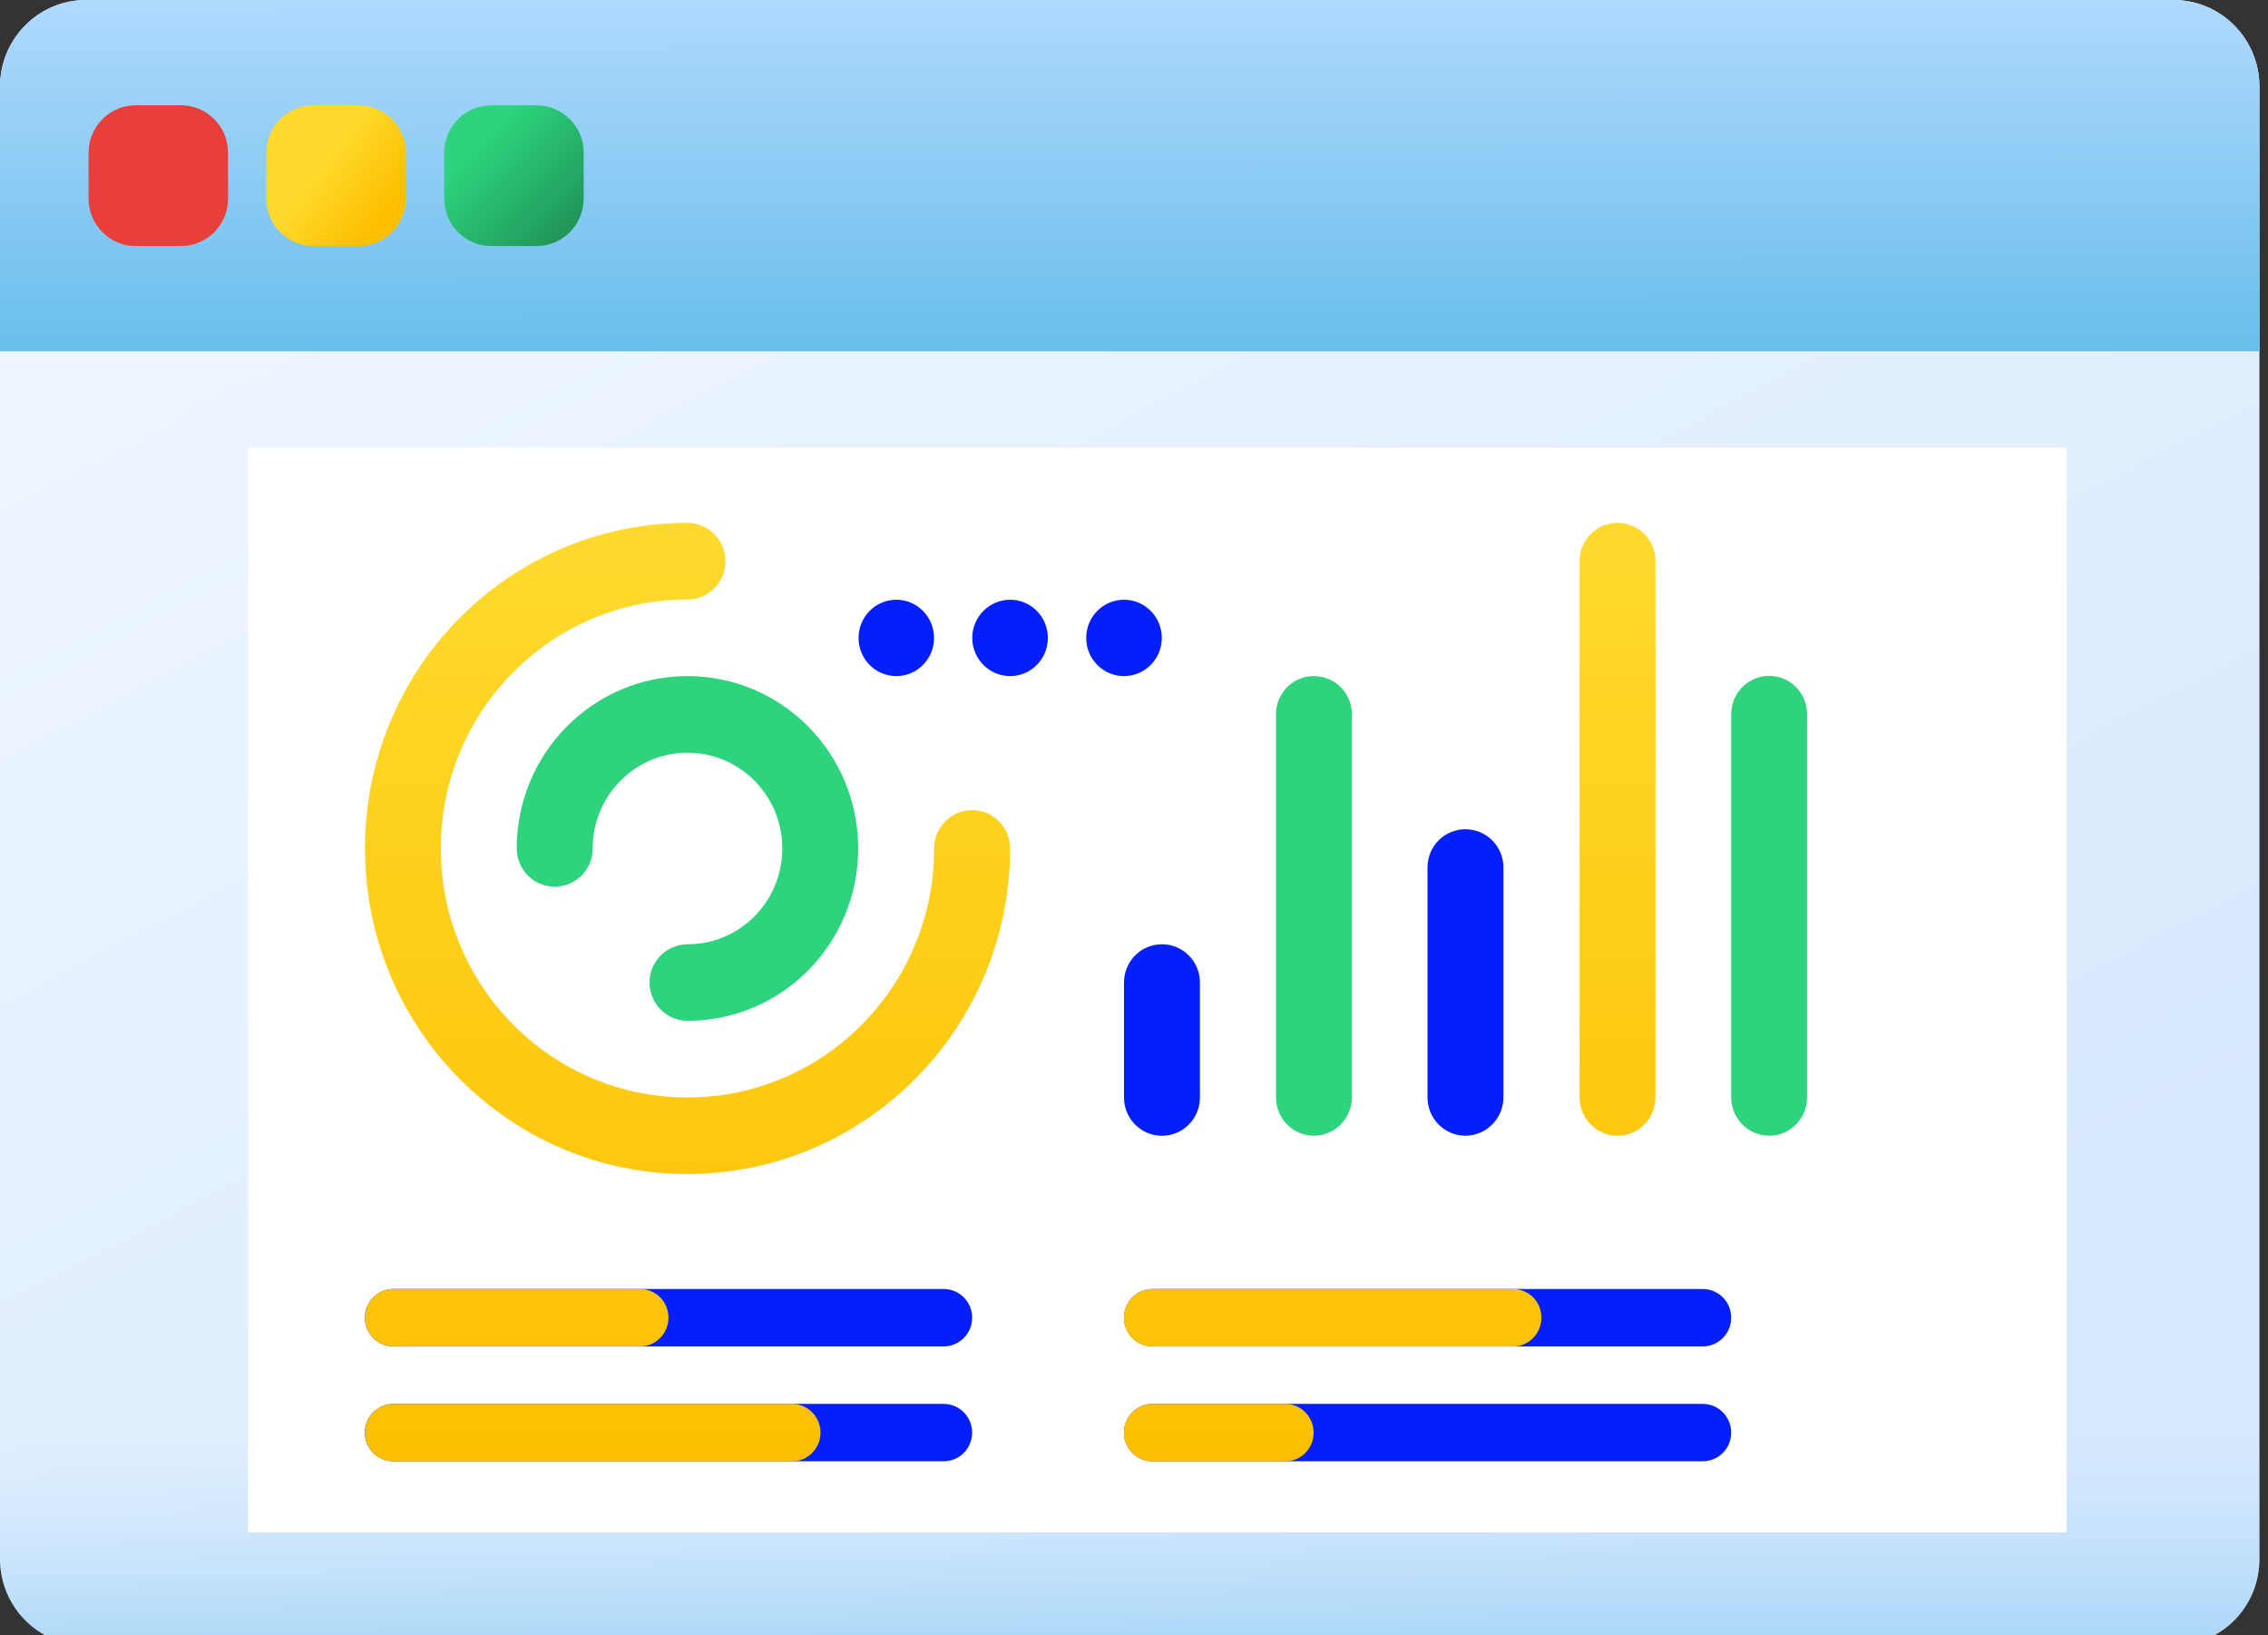 <?xml version="1.0" encoding="UTF-8"?>
<svg xmlns="http://www.w3.org/2000/svg" xmlns:xlink="http://www.w3.org/1999/xlink" width="86pt" height="62pt" viewBox="0 0 86 62" version="1.1">
<rect x="0" y="0" width="86" height="62" fill="#333333" stroke="none"/>
<defs>
<linearGradient id="linear0" gradientUnits="userSpaceOnUse" x1="0.231" y1="0.127" x2="0.794" y2="0.907" gradientTransform="matrix(85.676,0,0,62.39,0,0)">
<stop offset="0" style="stop-color:rgb(92.941%,96.078%,100%);stop-opacity:1;"/>
<stop offset="1" style="stop-color:rgb(83.529%,90.98%,99.608%);stop-opacity:1;"/>
</linearGradient>
<linearGradient id="linear1" gradientUnits="userSpaceOnUse" x1="0.493" y1="-0.073" x2="0.508" y2="1.452" gradientTransform="matrix(85.679,0,0,13.32,0,0)">
<stop offset="0" style="stop-color:rgb(70.98%,85.882%,100%);stop-opacity:1;"/>
<stop offset="1" style="stop-color:rgb(28.235%,69.804%,89.02%);stop-opacity:1;"/>
</linearGradient>
<linearGradient id="linear2" gradientUnits="userSpaceOnUse" x1="0.389" y1="0.415" x2="0.846" y2="0.763" gradientTransform="matrix(5.287,0,0,5.334,10.101,3.993)">
<stop offset="0" style="stop-color:rgb(100%,85.49%,17.647%);stop-opacity:1;"/>
<stop offset="1" style="stop-color:rgb(99.216%,74.902%,0%);stop-opacity:1;"/>
</linearGradient>
<linearGradient id="linear3" gradientUnits="userSpaceOnUse" x1="0.257" y1="0.257" x2="1.34" y2="1.34" gradientTransform="matrix(5.291,0,0,5.334,16.843,3.993)">
<stop offset="0" style="stop-color:rgb(17.647%,83.137%,49.02%);stop-opacity:1;"/>
<stop offset="1" style="stop-color:rgb(9.02%,41.569%,24.706%);stop-opacity:1;"/>
</linearGradient>
<linearGradient id="linear4" gradientUnits="userSpaceOnUse" x1="0.5" y1="0.477" x2="0.5" y2="1.583" gradientTransform="matrix(85.676,0,0,15.171,0,47.215)">
<stop offset="0" style="stop-color:rgb(70.98%,85.882%,100%);stop-opacity:0;"/>
<stop offset="0.243" style="stop-color:rgb(57.647%,80.784%,96.471%);stop-opacity:0.243;"/>
<stop offset="0.576" style="stop-color:rgb(41.569%,74.902%,92.549%);stop-opacity:0.576;"/>
<stop offset="0.84" style="stop-color:rgb(31.765%,70.98%,89.804%);stop-opacity:0.839;"/>
<stop offset="1" style="stop-color:rgb(28.235%,69.804%,89.02%);stop-opacity:1;"/>
</linearGradient>
<linearGradient id="linear5" gradientUnits="userSpaceOnUse" x1="0.5" y1="0" x2="0.5" y2="1" gradientTransform="matrix(48.94,0,0,35.585,13.835,19.823)">
<stop offset="0" style="stop-color:rgb(100%,85.49%,17.647%);stop-opacity:1;"/>
<stop offset="1" style="stop-color:rgb(99.216%,74.902%,0%);stop-opacity:1;"/>
</linearGradient>
</defs>
<g id="surface1">
<path style=" stroke:none;fill-rule:nonzero;fill:url(#linear0);" d="M 82.418 62.391 L 3.258 62.391 C 1.457 62.391 0 60.918 0 59.105 L 0 3.289 C 0 1.473 1.457 0 3.258 0 L 82.418 0 C 84.219 0 85.676 1.473 85.676 3.289 L 85.676 59.098 C 85.68 59.973 85.336 60.812 84.727 61.43 C 84.113 62.047 83.285 62.391 82.418 62.391 Z M 82.418 62.391 "/>
<path style=" stroke:none;fill-rule:nonzero;fill:url(#linear1);" d="M 85.68 13.32 L 0 13.32 L 0 3.289 C 0 1.473 1.457 0 3.258 0 L 82.418 0 C 84.219 0 85.676 1.473 85.676 3.289 Z M 85.68 13.32 "/>
<path style=" stroke:none;fill-rule:nonzero;fill:rgb(91.373%,24.314%,22.745%);fill-opacity:1;" d="M 6.863 9.328 L 5.145 9.328 C 4.16 9.328 3.359 8.523 3.359 7.531 L 3.359 5.793 C 3.359 4.797 4.156 3.992 5.145 3.992 L 6.863 3.992 C 7.848 3.992 8.648 4.797 8.648 5.793 L 8.648 7.531 C 8.648 8.523 7.848 9.328 6.863 9.328 Z M 6.863 9.328 "/>
<path style=" stroke:none;fill-rule:nonzero;fill:url(#linear2);" d="M 13.605 9.328 L 11.887 9.328 C 10.898 9.328 10.102 8.523 10.102 7.527 L 10.102 5.793 C 10.102 4.797 10.898 3.992 11.887 3.992 L 13.605 3.992 C 14.59 3.992 15.387 4.797 15.387 5.793 L 15.387 7.531 C 15.387 8.523 14.59 9.328 13.605 9.328 Z M 13.605 9.328 "/>
<path style=" stroke:none;fill-rule:nonzero;fill:url(#linear3);" d="M 20.348 9.328 L 18.629 9.328 C 17.641 9.328 16.844 8.523 16.844 7.527 L 16.844 5.793 C 16.844 4.797 17.641 3.992 18.629 3.992 L 20.348 3.992 C 21.332 3.992 22.133 4.797 22.133 5.793 L 22.133 7.531 C 22.129 8.523 21.332 9.328 20.348 9.328 Z M 20.348 9.328 "/>
<path style=" stroke:none;fill-rule:nonzero;fill:url(#linear4);" d="M 0 47.215 L 0 59.098 C 0 60.914 1.457 62.387 3.258 62.387 L 82.418 62.387 C 84.219 62.387 85.676 60.914 85.676 59.098 L 85.676 47.215 Z M 0 47.215 "/>
<path style=" stroke:none;fill-rule:nonzero;fill:rgb(100%,100%,100%);fill-opacity:1;" d="M 9.402 16.973 L 78.363 16.973 L 78.363 58.098 L 9.402 58.098 Z M 9.402 16.973 "/>
<path style=" stroke:none;fill-rule:nonzero;fill:rgb(1.569%,12.157%,98.431%);fill-opacity:1;" d="M 55.574 31.441 C 56.363 31.441 57.008 32.09 57.008 32.887 L 57.008 41.605 C 57.008 42.406 56.359 43.059 55.566 43.059 C 54.773 43.059 54.129 42.406 54.129 41.605 L 54.129 32.887 C 54.129 32.504 54.281 32.133 54.551 31.859 C 54.824 31.59 55.188 31.438 55.574 31.441 Z M 42.621 37.25 L 42.621 41.609 C 42.621 42.41 43.262 43.062 44.062 43.062 C 44.855 43.062 45.5 42.41 45.5 41.609 L 45.5 37.25 C 45.5 36.449 44.855 35.801 44.062 35.801 C 43.262 35.801 42.621 36.449 42.621 37.25 Z M 42.621 25.633 C 43.414 25.633 44.055 24.984 44.055 24.188 C 44.055 23.387 43.414 22.738 42.621 22.738 C 41.828 22.738 41.188 23.387 41.188 24.188 C 41.188 24.984 41.828 25.633 42.617 25.633 Z M 38.305 25.633 C 39.094 25.633 39.734 24.984 39.734 24.188 C 39.734 23.387 39.094 22.738 38.305 22.738 C 37.512 22.738 36.867 23.387 36.867 24.188 C 36.867 24.984 37.512 25.633 38.301 25.633 Z M 33.988 25.633 C 34.777 25.633 35.418 24.984 35.418 24.188 C 35.418 23.387 34.777 22.738 33.988 22.738 C 33.195 22.738 32.555 23.387 32.555 24.188 C 32.555 24.984 33.191 25.633 33.988 25.633 Z M 14.914 51.047 L 35.785 51.047 C 36.379 51.047 36.863 50.559 36.863 49.957 C 36.863 49.355 36.379 48.871 35.785 48.871 L 14.914 48.871 C 14.32 48.871 13.836 49.355 13.836 49.957 C 13.836 50.559 14.32 51.047 14.914 51.047 Z M 14.914 55.402 L 35.785 55.402 C 36.379 55.402 36.863 54.918 36.863 54.316 C 36.863 53.715 36.379 53.227 35.785 53.227 L 14.914 53.227 C 14.32 53.227 13.836 53.715 13.836 54.316 C 13.836 54.918 14.32 55.402 14.914 55.402 Z M 43.699 51.047 L 64.566 51.047 C 65.164 51.047 65.645 50.559 65.645 49.957 C 65.645 49.355 65.164 48.871 64.566 48.871 L 43.699 48.871 C 43.102 48.871 42.621 49.355 42.621 49.957 C 42.621 50.559 43.102 51.047 43.699 51.047 Z M 43.699 55.402 L 64.566 55.402 C 65.164 55.402 65.645 54.918 65.645 54.316 C 65.645 53.715 65.164 53.227 64.566 53.227 L 43.699 53.227 C 43.102 53.227 42.621 53.715 42.621 54.316 C 42.621 54.918 43.102 55.402 43.699 55.402 Z M 43.699 55.402 "/>
<path style=" stroke:none;fill-rule:nonzero;fill:rgb(17.647%,83.137%,49.02%);fill-opacity:1;" d="M 26.07 38.703 C 25.277 38.703 24.629 38.051 24.629 37.25 C 24.629 36.449 25.277 35.801 26.07 35.801 C 28.059 35.801 29.664 34.176 29.664 32.168 C 29.664 30.164 28.059 28.539 26.07 28.539 C 24.086 28.539 22.473 30.164 22.473 32.168 C 22.473 32.973 21.828 33.617 21.035 33.617 C 20.238 33.617 19.594 32.973 19.594 32.168 C 19.594 28.559 22.492 25.633 26.07 25.633 C 29.648 25.633 32.543 28.559 32.543 32.168 C 32.543 35.777 29.648 38.703 26.07 38.703 Z M 49.816 25.633 C 49.023 25.633 48.383 26.281 48.383 27.078 L 48.383 41.605 C 48.383 42.406 49.027 43.059 49.82 43.059 C 50.617 43.059 51.262 42.406 51.262 41.605 L 51.262 27.078 C 51.262 26.695 51.109 26.324 50.836 26.051 C 50.566 25.781 50.199 25.629 49.816 25.633 Z M 68.523 27.078 L 68.523 41.605 C 68.523 42.406 67.883 43.059 67.086 43.059 C 66.289 43.059 65.645 42.406 65.645 41.605 L 65.645 27.078 C 65.645 26.277 66.289 25.625 67.086 25.625 C 67.883 25.625 68.523 26.277 68.523 27.078 Z M 68.523 27.078 "/>
<path style=" stroke:none;fill-rule:nonzero;fill:url(#linear5);" d="M 26.07 44.512 C 19.312 44.512 13.84 38.988 13.84 32.168 C 13.84 25.348 19.312 19.824 26.07 19.824 C 26.863 19.824 27.508 20.477 27.508 21.277 C 27.508 22.078 26.863 22.727 26.07 22.727 C 20.906 22.727 16.715 26.953 16.715 32.168 C 16.715 37.383 20.906 41.609 26.07 41.609 C 31.234 41.609 35.422 37.383 35.422 32.168 C 35.422 31.367 36.066 30.715 36.863 30.715 C 37.66 30.715 38.301 31.367 38.301 32.168 C 38.293 38.984 32.824 44.504 26.07 44.512 Z M 61.328 19.824 C 60.539 19.824 59.895 20.473 59.895 21.27 L 59.895 41.605 C 59.895 42.406 60.543 43.059 61.336 43.059 C 62.129 43.059 62.773 42.406 62.773 41.605 L 62.773 21.27 C 62.773 20.887 62.621 20.512 62.352 20.242 C 62.078 19.973 61.711 19.82 61.328 19.824 Z M 14.914 51.047 L 24.273 51.047 C 24.867 51.047 25.348 50.559 25.348 49.957 C 25.348 49.355 24.867 48.871 24.273 48.871 L 14.914 48.871 C 14.32 48.871 13.836 49.355 13.836 49.957 C 13.836 50.559 14.32 51.047 14.914 51.047 Z M 13.84 54.316 C 13.84 53.715 14.32 53.227 14.914 53.227 L 30.031 53.227 C 30.629 53.227 31.113 53.715 31.113 54.316 C 31.113 54.918 30.629 55.406 30.031 55.406 L 14.914 55.406 C 14.629 55.406 14.355 55.293 14.152 55.086 C 13.949 54.883 13.84 54.605 13.84 54.316 Z M 42.617 49.957 C 42.617 49.355 43.102 48.871 43.699 48.871 L 57.371 48.871 C 57.969 48.871 58.449 49.355 58.449 49.957 C 58.449 50.559 57.969 51.051 57.371 51.051 L 43.699 51.051 C 43.414 51.051 43.137 50.938 42.934 50.734 C 42.734 50.527 42.617 50.25 42.617 49.957 Z M 42.617 54.316 C 42.617 53.715 43.102 53.227 43.699 53.227 L 48.738 53.227 C 49.332 53.227 49.812 53.715 49.812 54.316 C 49.812 54.918 49.332 55.406 48.738 55.406 L 43.699 55.406 C 43.414 55.406 43.137 55.293 42.934 55.086 C 42.734 54.883 42.617 54.605 42.617 54.316 Z M 42.617 54.316 "/>
</g>
</svg>
